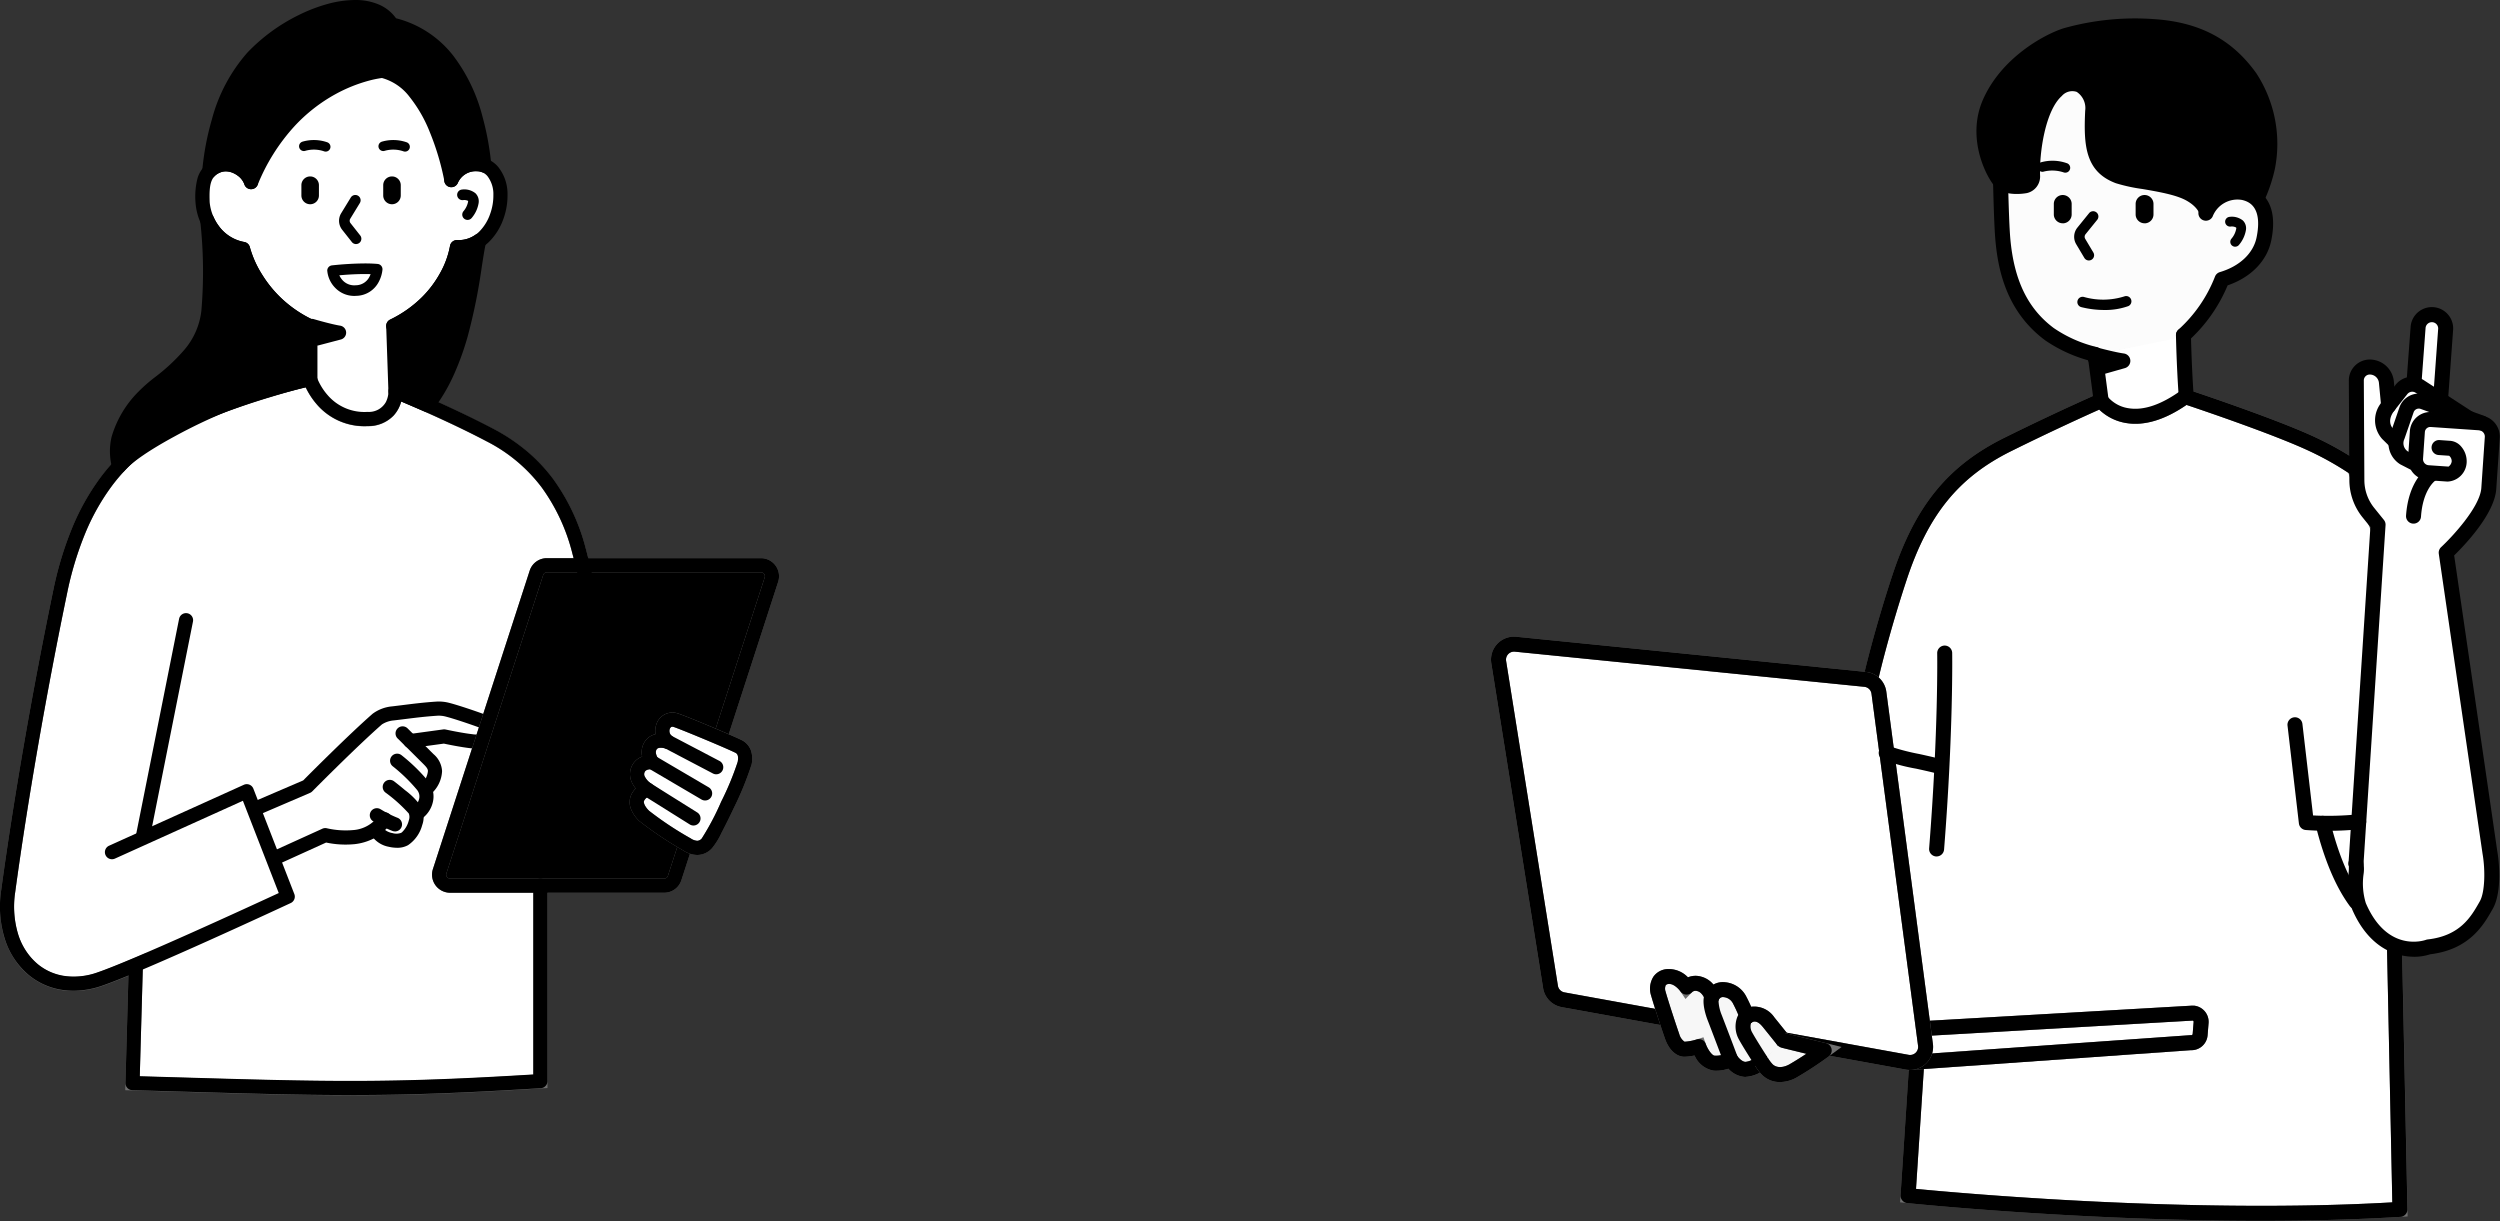 <svg xmlns="http://www.w3.org/2000/svg" viewBox="0 0 365 178.27"><rect x="0" y="0" width="365" height="178.27" fill="#333333" stroke="none"/><defs><clipPath id="a"><path fill="none" d="M0 0h147.337v175.586H0z"/></clipPath></defs><path fill="#fff" d="m19.82 141.199-.475 16.967c27.874.808 35.74 1.192 59.551-.287v-28.537l9.407-32.323s-2.658-12.476-3.75-16.5c-2.086-7.692-6.01-13.273-12.977-16.949-6.472-3.414-13.833-6.4-13.833-6.4a3.9 3.9 0 0 1-4.049 4.033c-6.541.233-8.462-5.879-8.462-5.879a120.935 120.935 0 0 0-18.913 6.417c-8.5 3.843-14.729 11.2-17.54 24.728-3.4 16.352-6.027 32.245-7.58 43.654-1.3 9.541 5.308 15.613 13.356 12.858 1.246-.425 3.133-1.182 5.346-2.115Z"/><path fill="#707070" d="M51.177 159.914c-7.5 0-15.522-.236-26.629-.562l-5.231-.153-1.032-.03.467-16.7c-1.671.688-2.944 1.18-3.863 1.494a12.834 12.834 0 0 1-4.154.722 10.133 10.133 0 0 1-7.753-3.476 11.825 11.825 0 0 1-2.511-4.886 16.43 16.43 0 0 1-.3-6.335c1.8-13.237 4.569-29.174 7.592-43.725a50.536 50.536 0 0 1 2.79-9.221 34.407 34.407 0 0 1 4.028-7.181 28.212 28.212 0 0 1 5.162-5.345 29.5 29.5 0 0 1 6.147-3.713 108.275 108.275 0 0 1 12.933-4.77c3.6-1.1 6.063-1.686 6.166-1.71l.943-.225.282.918a8.632 8.632 0 0 0 1.557 2.642 7.03 7.03 0 0 0 5.558 2.521c.107 0 .217 0 .326-.006a2.842 2.842 0 0 0 2.682-1.439 3.532 3.532 0 0 0 .372-1.524l-.087-1.619 1.507.625c.074.03 7.484 3.041 13.928 6.44a27.466 27.466 0 0 1 4.856 3.24 24.364 24.364 0 0 1 3.807 4.022 29.921 29.921 0 0 1 4.829 10.33c1.087 4.009 3.655 16.049 3.763 16.559l.054.254-9.438 32.431v29.36l-.969.06c-11.625.719-19.415 1.002-27.782 1.002Zm-30.77-2.75 4.2.123c11.5.338 19.1.561 26.568.561 8.087 0 15.638-.265 26.687-.94v-27.714l.041-.141 9.334-32.073c-.384-1.794-2.7-12.556-3.682-16.195a27.9 27.9 0 0 0-4.487-9.631 23.272 23.272 0 0 0-7.974-6.675c-4.806-2.535-10.161-4.853-12.516-5.844a4.921 4.921 0 0 1-1.117 2.062 5.123 5.123 0 0 1-3.731 1.538c-.133 0-.267.007-.4.007a9.132 9.132 0 0 1-7.183-3.309 11.033 11.033 0 0 1-1.532-2.39c-1.022.263-2.889.762-5.205 1.468a109.243 109.243 0 0 0-12.667 4.671 27.43 27.43 0 0 0-5.717 3.451 26.145 26.145 0 0 0-4.783 4.954 32.343 32.343 0 0 0-3.783 6.75 48.475 48.475 0 0 0-2.672 8.842c-3.014 14.506-5.772 30.392-7.568 43.584a14.381 14.381 0 0 0 .249 5.54 9.78 9.78 0 0 0 2.067 4.043 7.983 7.983 0 0 0 2.735 2.044 8.336 8.336 0 0 0 3.461.725 10.778 10.778 0 0 0 3.485-.611c1.125-.384 2.9-1.087 5.279-2.09l1.882-.794-.531 2.215Z"/><path fill="#fff" d="M45.784 55.912v-7.715a18.074 18.074 0 0 1-9.805-11.287c-3.852-.578-5.821-4.5-5.9-6.793s-.047-4.567 2.418-5.416a3.981 3.981 0 0 1 4.664 2.449C43.418 11.982 56.31 10.9 56.31 10.9c7.59 1.548 10.086 15.946 10.086 15.95a3.884 3.884 0 0 1 3.793-2.319c1.595.009 3.295 1.353 3.377 4.466s-1.925 7.812-6.348 7.649c0 0-.968 7.429-9.3 11.5l.327 9.547a3.9 3.9 0 0 1-4.049 4.033c-6.541.233-8.462-5.879-8.462-5.879"/><path d="M37.639 118.945a1.033 1.033 0 0 1-.408-1.983l7.034-3.02c.971-.978 6.659-6.689 10.133-9.73a5.617 5.617 0 0 1 2.837-1.08c.6-.07 1.169-.141 1.718-.21 1.514-.189 2.944-.368 4.719-.486a6.022 6.022 0 0 1 1.979.2c1.2.306 3.7 1.15 5.037 1.642a2.976 2.976 0 0 1 1.668 1.342 2.3 2.3 0 0 1 .186 1.781 2.507 2.507 0 0 1-1.642 1.729 4.906 4.906 0 0 1-2.132.121c-1.5-.168-3.375-.557-3.965-.683l-4.755.65a1.033 1.033 0 0 1-.28-2.047l4.936-.675a1.032 1.032 0 0 1 .363.015c.023 0 2.283.5 3.931.687a3.554 3.554 0 0 0 1.247-.027c.131-.044.238-.1.321-.37.061-.2-.171-.429-.59-.583-1.464-.538-3.809-1.319-4.833-1.579a3.969 3.969 0 0 0-1.334-.141c-1.715.114-3.116.289-4.6.474-.553.069-1.125.141-1.735.212a3.759 3.759 0 0 0-1.715.582c-3.734 3.269-10.1 9.708-10.168 9.773a1.033 1.033 0 0 1-.327.223l-7.219 3.1a1.03 1.03 0 0 1-.406.083Z"/><path d="M62.376 116.06a1.033 1.033 0 0 1-.6-1.873 1.853 1.853 0 0 0 .471-.735 2.8 2.8 0 0 0 .229-.878c0-.312-.212-.578-.657-1.023a1324.103 1324.103 0 0 0-3.74-3.715 1.033 1.033 0 1 1 1.454-1.466c.023.023 2.356 2.332 3.747 3.722a3.5 3.5 0 0 1 1.262 2.483 4.682 4.682 0 0 1-1.563 3.294 1.028 1.028 0 0 1-.603.191Z"/><path d="m61.709 119.435-1.252-1.643h-.005a2.086 2.086 0 0 0 .7-1.008 1.516 1.516 0 0 0-.264-1.46 24.24 24.24 0 0 0-3.547-3.447 1.033 1.033 0 0 1 1.26-1.637 25.951 25.951 0 0 1 3.9 3.792 3.57 3.57 0 0 1 .684 3.123 4.112 4.112 0 0 1-1.476 2.28Z"/><path d="M57.978 123.776a5.481 5.481 0 0 1-1.227-.147 3.884 3.884 0 0 1-2.331-1.4 1.033 1.033 0 0 1 1.756-1.089 2.464 2.464 0 0 0 1.124.49 2 2 0 0 0 1.242-.026 1.034 1.034 0 0 1 .112-.06 3.578 3.578 0 0 0 1.042-1.8 1.39 1.39 0 0 0-.015-.978 21.929 21.929 0 0 0-3.4-3.052 1.033 1.033 0 0 1 1.253-1.643c.031.024.773.59 1.609 1.3a10.783 10.783 0 0 1 2.279 2.285 3.348 3.348 0 0 1 .222 2.8 5.125 5.125 0 0 1-2.063 2.934 3.176 3.176 0 0 1-1.603.386Z"/><path d="M57.662 121.387a1.031 1.031 0 0 1-.335-.056 16.861 16.861 0 0 1-2.684-1.332l-.073-.041a1.033 1.033 0 1 1 1.007-1.8l.073.041a15.592 15.592 0 0 0 2.347 1.182 1.033 1.033 0 0 1-.335 2.011Z"/><path d="M40.477 126.153a1.033 1.033 0 0 1-.428-1.974l7.014-3.186a1.033 1.033 0 0 1 .634-.072 12.238 12.238 0 0 0 3.842.272 4.994 4.994 0 0 0 3.766-2.127 1.033 1.033 0 1 1 1.7 1.172 6.75 6.75 0 0 1-2.448 2.181 7.982 7.982 0 0 1-2.778.826 13.652 13.652 0 0 1-4.165-.234l-6.712 3.049a1.03 1.03 0 0 1-.425.093ZM111.099 82.526H79.851a1.607 1.607 0 0 0-1.529 1.111L64.19 127.203a1.608 1.608 0 0 0 1.529 2.1h31.248a1.607 1.607 0 0 0 1.528-1.111l14.132-43.566a1.608 1.608 0 0 0-1.529-2.1"/><path fill="#707070" d="M96.967 130.339H65.719a2.641 2.641 0 0 1-2.512-3.455l14.128-43.566a2.633 2.633 0 0 1 2.512-1.825h31.248a2.641 2.641 0 0 1 2.512 3.455l-14.132 43.566a2.633 2.633 0 0 1-2.508 1.825ZM79.85 83.559a.573.573 0 0 0-.546.4l-14.132 43.565a.575.575 0 0 0 .546.751h31.249a.572.572 0 0 0 .546-.4l14.132-43.565a.575.575 0 0 0-.546-.751Z"/><path d="M79.851 81.493h31.248a2.641 2.641 0 0 1 2.512 3.455l-14.132 43.566a2.633 2.633 0 0 1-2.511 1.825H65.719a2.641 2.641 0 0 1-2.512-3.455l14.128-43.566a2.633 2.633 0 0 1 2.516-1.825Zm17.117 46.78a.572.572 0 0 0 .546-.4l14.131-43.563a.575.575 0 0 0-.546-.751H79.851a.573.573 0 0 0-.546.4l-14.132 43.565a.575.575 0 0 0 .546.751Z"/><path d="M10.744 144.648a10.975 10.975 0 0 1-1.683-.129 9.944 9.944 0 0 1-4.86-2.165 11.258 11.258 0 0 1-3.463-5.168 15.918 15.918 0 0 1-.562-7.237c1.8-13.238 4.569-29.176 7.592-43.726a50.535 50.535 0 0 1 2.79-9.22 34.406 34.406 0 0 1 4.028-7.181 28.209 28.209 0 0 1 5.162-5.345 29.493 29.493 0 0 1 6.147-3.713 108.278 108.278 0 0 1 12.933-4.77c3.6-1.1 6.063-1.686 6.166-1.71a1.027 1.027 0 0 1 1.225.694 8.649 8.649 0 0 0 1.622 2.717 7.072 7.072 0 0 0 5.818 2.441 2.843 2.843 0 0 0 2.682-1.44 3.532 3.532 0 0 0 .372-1.524 1.021 1.021 0 0 1 .432-.885 1.032 1.032 0 0 1 .988-.109c.074.03 7.484 3.042 13.927 6.442a27.465 27.465 0 0 1 4.856 3.24 24.361 24.361 0 0 1 3.807 4.021 29.916 29.916 0 0 1 4.829 10.329c1.087 4.01 3.655 16.05 3.763 16.561a1.033 1.033 0 1 1-2.021.43c-.027-.124-2.664-12.5-3.737-16.45a27.9 27.9 0 0 0-4.487-9.63 23.269 23.269 0 0 0-7.974-6.674c-4.8-2.534-10.161-4.854-12.516-5.846a4.92 4.92 0 0 1-1.117 2.062 5.124 5.124 0 0 1-3.731 1.538 9.159 9.159 0 0 1-7.5-3.208 11.015 11.015 0 0 1-1.612-2.484c-1.022.263-2.889.762-5.206 1.468a109.247 109.247 0 0 0-12.67 4.671 27.427 27.427 0 0 0-5.717 3.451 26.144 26.144 0 0 0-4.783 4.954 32.343 32.343 0 0 0-3.783 6.75 48.474 48.474 0 0 0-2.672 8.842c-3.014 14.506-5.772 30.391-7.568 43.584a13.878 13.878 0 0 0 .474 6.3 9.2 9.2 0 0 0 2.816 4.227 7.9 7.9 0 0 0 3.866 1.722 10.105 10.105 0 0 0 4.843-.508c5.266-1.8 22.395-9.7 26.478-11.586l-5.235-13.47-18.688 8.444a1.033 1.033 0 1 1-.851-1.883l19.68-8.897a1.033 1.033 0 0 1 1.388.567l5.981 15.389a1.033 1.033 0 0 1-.527 1.311c-.875.407-21.492 10-27.559 12.075a12.786 12.786 0 0 1-4.143.728Z"/><path d="M20.874 123.099a1.038 1.038 0 0 1-.2-.02 1.033 1.033 0 0 1-.811-1.215l6.285-31.516a1.033 1.033 0 0 1 1.215-.811 1.033 1.033 0 0 1 .811 1.215l-6.288 31.515a1.033 1.033 0 0 1-1.012.832Z"/><path fill="#fff" d="M98.56 105.12c-1.7-.441-2.634 1.982-1.03 3.2 0 0-1.819-.659-2.56.581a2.379 2.379 0 0 0 .2 2.37 2.206 2.206 0 0 0-1.864.8 1.739 1.739 0 0 0-.074 1.8 3.639 3.639 0 0 0 1.259 1.389 2.437 2.437 0 0 0-1.377 1.187c-.429.862.144 1.913.936 2.678a67.628 67.628 0 0 0 6.253 4.167 2.112 2.112 0 0 0 2.9-.16c.952-.982 5.219-10.041 5.517-11.715a2.024 2.024 0 0 0-.958-2.469c-1.6-.774-8.407-3.619-9.2-3.826"/><path fill="#707070" d="M101.786 124.823a3.865 3.865 0 0 1-2.025-.653l-.014-.008a53.582 53.582 0 0 1-6.418-4.3 5.02 5.02 0 0 1-1.166-1.658 2.647 2.647 0 0 1 .022-2.223 3.3 3.3 0 0 1 .624-.866 4.106 4.106 0 0 1-.51-.8 2.77 2.77 0 0 1 .137-2.815 2.689 2.689 0 0 1 1.318-1.038 2.843 2.843 0 0 1 .328-2.1 2.519 2.519 0 0 1 1.625-1.173 2.956 2.956 0 0 1 .112-1.409 2.474 2.474 0 0 1 2.339-1.755 2.626 2.626 0 0 1 .66.086c.959.25 7.91 3.177 9.393 3.9a2.733 2.733 0 0 1 1.444 1.6 3.95 3.95 0 0 1 .08 1.98 46.107 46.107 0 0 1-2.6 6.376 95.278 95.278 0 0 1-1.8 3.633 10.443 10.443 0 0 1-1.392 2.244 2.942 2.942 0 0 1-2.157.979Zm-7-8.575a1.4 1.4 0 0 0-.745.656c-.15.3.157.922.729 1.475a48.647 48.647 0 0 0 6.062 4.021l.013.008a1.949 1.949 0 0 0 .945.348.908.908 0 0 0 .675-.347 37.853 37.853 0 0 0 2.829-5.357 41.739 41.739 0 0 0 2.413-5.82c.191-1.076-.16-1.245-.391-1.358-1.738-.843-8.39-3.592-9.012-3.756a.561.561 0 0 0-.14-.02c-.238 0-.345.243-.381.348a.93.93 0 0 0 .375 1.049l-.977 1.794h.006a2.447 2.447 0 0 0-.707-.116c-.469 0-.575.177-.62.253-.217.363-.077.785.2 1.308l.028.054.878 1.683-1.864-.174h-.035c-.069 0-.684.009-.893.332a.712.712 0 0 0-.012.784 2.662 2.662 0 0 0 .92.993l1.867 1.3Z"/><path d="M98.159 104.034a2.626 2.626 0 0 1 .66.086c.959.25 7.91 3.177 9.393 3.9a2.733 2.733 0 0 1 1.444 1.6 3.95 3.95 0 0 1 .08 1.98 46.107 46.107 0 0 1-2.6 6.376 95.278 95.278 0 0 1-1.8 3.633 10.443 10.443 0 0 1-1.392 2.244 2.942 2.942 0 0 1-2.158.975 3.865 3.865 0 0 1-2.025-.653l-.014-.008a53.582 53.582 0 0 1-6.418-4.3 5.02 5.02 0 0 1-1.166-1.658 2.647 2.647 0 0 1 .023-2.223 3.3 3.3 0 0 1 .624-.866 4.106 4.106 0 0 1-.51-.8 2.77 2.77 0 0 1 .137-2.815 2.689 2.689 0 0 1 1.318-1.038 2.843 2.843 0 0 1 .328-2.1 2.519 2.519 0 0 1 1.625-1.173 2.956 2.956 0 0 1 .112-1.409 2.474 2.474 0 0 1 2.339-1.751Zm3.627 18.723a.908.908 0 0 0 .675-.347 37.853 37.853 0 0 0 2.829-5.357 41.743 41.743 0 0 0 2.413-5.82c.191-1.076-.16-1.245-.391-1.358-1.738-.843-8.39-3.592-9.012-3.756a.561.561 0 0 0-.14-.02c-.238 0-.345.243-.381.348a.93.93 0 0 0 .375 1.049 1.038 1.038 0 0 1 .286 1.325 1.026 1.026 0 0 1-1.259.47 2.45 2.45 0 0 0-.7-.115c-.469 0-.575.177-.62.253-.217.363-.077.785.2 1.308l.028.054a1.034 1.034 0 0 1-.048 1.055 1.017 1.017 0 0 1-.938.454h-.035c-.069 0-.684.009-.893.332a.712.712 0 0 0-.012.784 2.662 2.662 0 0 0 .92.993 1.037 1.037 0 0 1 .444 1.029 1.008 1.008 0 0 1-.74.81 1.4 1.4 0 0 0-.746.656c-.15.3.157.922.729 1.475a48.647 48.647 0 0 0 6.062 4.021l.013.008a1.949 1.949 0 0 0 .94.349Z"/><path d="M104.566 113.047a1.028 1.028 0 0 1-.479-.119l-7.038-3.693a1.033 1.033 0 0 1-.435-1.395 1.033 1.033 0 0 1 1.395-.435l7.037 3.694a1.033 1.033 0 0 1-.48 1.948ZM102.944 116.871a1.028 1.028 0 0 1-.522-.142l-7.778-4.568a1.033 1.033 0 0 1-.368-1.414 1.033 1.033 0 0 1 1.414-.368l7.778 4.568a1.033 1.033 0 0 1-.524 1.924ZM101.248 120.525a1.028 1.028 0 0 1-.548-.158l-6.761-4.234a1.033 1.033 0 0 1-.327-1.424 1.033 1.033 0 0 1 1.424-.326l6.762 4.236a1.033 1.033 0 0 1-.55 1.906ZM51.166 159.878c-7.482 0-15.2-.227-26.6-.562l-5.249-.154a1.033 1.033 0 0 1-1-1.061l.475-16.967a1.033 1.033 0 0 1 2.065.058l-.45 15.934 4.218.124c11.96.351 19.861.584 27.673.559 7.6-.024 15.065-.3 25.565-.939v-27.564a1.033 1.033 0 1 1 2.066 0v28.537a1.033 1.033 0 0 1-.969 1.031c-11.057.687-18.78.978-26.656 1ZM53.27 38.461c.7 0 1.332.026 1.871.076a.775.775 0 0 1 .7.825 4.8 4.8 0 0 1-.554 1.809 3.768 3.768 0 0 1-3.257 2.021 3.859 3.859 0 0 1-3.092-1.169 4.068 4.068 0 0 1-1.16-2.54.775.775 0 0 1 .686-.739 48.02 48.02 0 0 1 4.806-.283Zm.839 1.564a24.647 24.647 0 0 0-.839-.014c-1.386 0-2.831.1-3.731.185a2.978 2.978 0 0 0 .337.552 2.307 2.307 0 0 0 2.064.9 2.235 2.235 0 0 0 1.985-1.214 3.1 3.1 0 0 0 .184-.409ZM51.982 35.635a.773.773 0 0 1-.608-.294l-1.42-1.8a2.114 2.114 0 0 1-.14-2.414l1.4-2.289a.775.775 0 1 1 1.323.808l-1.4 2.291a.56.56 0 0 0 .037.64l1.419 1.8a.775.775 0 0 1-.607 1.255ZM68.264 32.108a.775.775 0 0 1-.588-1.279 3.041 3.041 0 0 0 .669-1.4.238.238 0 0 0-.008-.1 1.239 1.239 0 0 0-.726-.113.775.775 0 1 1-.185-1.539 2.606 2.606 0 0 1 1.985.535 1.624 1.624 0 0 1 .477 1.359v.024a4.473 4.473 0 0 1-1.033 2.242.773.773 0 0 1-.591.271ZM45.284 56.386a1.033 1.033 0 0 1-1.033-1.033v-7.072a19.689 19.689 0 0 1-4.631-3.27 19.427 19.427 0 0 1-3.159-3.908 18.078 18.078 0 0 1-1.8-3.861 7.246 7.246 0 0 1-2.29-1.013 8.338 8.338 0 0 1-2.087-2.019 8.745 8.745 0 0 1-1.737-4.615 10.782 10.782 0 0 1 .3-3.6 4.244 4.244 0 0 1 2.812-2.829 4.454 4.454 0 0 1 3.54.363 4.871 4.871 0 0 1 2.454 2.781 1.033 1.033 0 1 1-1.991.553 2.869 2.869 0 0 0-1.427-1.51 2.477 2.477 0 0 0-1.9-.238c-1.589.548-1.816 1.8-1.723 4.4a6.755 6.755 0 0 0 1.338 3.465 5.637 5.637 0 0 0 3.686 2.344 1.033 1.033 0 0 1 .854.792 14.892 14.892 0 0 0 1.78 3.97 17.358 17.358 0 0 0 2.814 3.465 17.723 17.723 0 0 0 4.641 3.152 1.033 1.033 0 0 1 .593.934v7.716a1.033 1.033 0 0 1-1.034 1.033Z"/><path d="M57.417 48.618a1.033 1.033 0 0 1-.454-1.961 17.3 17.3 0 0 0 4.647-3.272 15.453 15.453 0 0 0 2.63-3.489 12.8 12.8 0 0 0 1.454-3.947 1.027 1.027 0 0 1 1.062-.9 4.241 4.241 0 0 0 3.253-1.272 6.771 6.771 0 0 0 1.549-2.534 7.884 7.884 0 0 0 .475-2.782 4.309 4.309 0 0 0-.866-2.744 1.981 1.981 0 0 0-1.483-.715 2.845 2.845 0 0 0-2.828 1.668 1.033 1.033 0 1 1-1.918-.767 4.653 4.653 0 0 1 1.508-1.947 5.27 5.27 0 0 1 3.249-1.02 4.019 4.019 0 0 1 3.028 1.422 6.309 6.309 0 0 1 1.376 4.049 10 10 0 0 1-.595 3.532 8.841 8.841 0 0 1-2.042 3.307 6.3 6.3 0 0 1-3.9 1.844 15.986 15.986 0 0 1-1.464 3.708 17.5 17.5 0 0 1-2.982 4 19.337 19.337 0 0 1-5.248 3.714 1.029 1.029 0 0 1-.451.106ZM45.532 46.555a1.032 1.032 0 0 1 .291.042c.026.008 2.569.753 3.842.95a1.033 1.033 0 0 1 .1 2.02l-3.248.854a1.033 1.033 0 0 1-1.223-.618l-.727-1.833a1.033 1.033 0 0 1 .96-1.414ZM45.284 29.82a1.28 1.28 0 0 0 1.28-1.28v-1.5a1.28 1.28 0 1 0-2.561 0v1.5a1.28 1.28 0 0 0 1.28 1.28M57.231 29.82a1.28 1.28 0 0 0 1.28-1.28v-1.5a1.28 1.28 0 1 0-2.561 0v1.5a1.28 1.28 0 0 0 1.28 1.28"/><path d="M69.689 23.974a3.885 3.885 0 0 0-3.793 2.317s-2.5-14.4-10.086-15.949c0 0-12.889 1.087-19.151 16.249a3.981 3.981 0 0 0-4.664-2.449 3.468 3.468 0 0 0-1.44.9c.217-2.551 1.31-11.288 6.33-16.66 5.9-6.316 17.051-10.178 20.306-4.781a14.008 14.008 0 0 1 8.186 5.2c4.027 5.053 5.068 12.592 5.323 15.373a2.882 2.882 0 0 0-1.01-.193"/><path d="M36.659 27.624h-.063a1.033 1.033 0 0 1-.933-.755 2.589 2.589 0 0 0-.961-1.216 3.027 3.027 0 0 0-1.74-.636 1.936 1.936 0 0 0-.632.1 2.45 2.45 0 0 0-1.022.624 1.033 1.033 0 0 1-1.784-.794 39.407 39.407 0 0 1 1.4-7.474 24.056 24.056 0 0 1 5.2-9.8 26.483 26.483 0 0 1 7.483-5.472 23.491 23.491 0 0 1 4.175-1.61 15.436 15.436 0 0 1 4.036-.59 8.614 8.614 0 0 1 3.586.7 5.931 5.931 0 0 1 2.414 1.965 15.365 15.365 0 0 1 8.37 5.484 24.891 24.891 0 0 1 4.264 8.906 41.111 41.111 0 0 1 1.28 7.017 1.033 1.033 0 0 1-1.4 1.06 1.843 1.843 0 0 0-.648-.126h-.026a2.842 2.842 0 0 0-2.8 1.669 1.033 1.033 0 0 1-1.972-.182v-.025a37.9 37.9 0 0 0-2.147-7.21 20.089 20.089 0 0 0-2.949-5.125 7.611 7.611 0 0 0-4.026-2.746 15.006 15.006 0 0 0-1.884.384 22.1 22.1 0 0 0-4.885 1.966 23.691 23.691 0 0 0-5.985 4.673 28.447 28.447 0 0 0-5.392 8.574 1.033 1.033 0 0 1-.959.639Zm-3.7-4.674a5.056 5.056 0 0 1 2.973 1.044 5.541 5.541 0 0 1 .543.461 29.716 29.716 0 0 1 5.059-7.5 25.733 25.733 0 0 1 6.553-5.078 21.347 21.347 0 0 1 7.631-2.565 1.033 1.033 0 0 1 .293.017 9.5 9.5 0 0 1 5.354 3.482 22.121 22.121 0 0 1 3.268 5.654 39.936 39.936 0 0 1 1.8 5.5 5.224 5.224 0 0 1 3.084-1.023 38.739 38.739 0 0 0-1.067-5.333 22.864 22.864 0 0 0-3.882-8.171 13 13 0 0 0-7.522-4.818 1.033 1.033 0 0 1-.741-.49 3.887 3.887 0 0 0-1.757-1.547 6.58 6.58 0 0 0-2.73-.517 17.3 17.3 0 0 0-7.3 1.983 24.368 24.368 0 0 0-6.883 5.033c-1.124 1.2-4.667 5.59-5.832 14.035a4.013 4.013 0 0 1 1.159-.168ZM69.955 35.153c-.995 4.263-1.627 16.365-7.5 24l-4.708-2.015-.326-9.546c8.333-4.072 9.3-11.5 9.3-11.5a5.216 5.216 0 0 0 3.237-.934"/><path d="M69.955 34.12a1.033 1.033 0 0 1 1.006 1.268c-.2.858-.393 2.1-.617 3.537a83.916 83.916 0 0 1-2.045 10.131 40.094 40.094 0 0 1-2 5.57 25.932 25.932 0 0 1-3.034 5.154 1.033 1.033 0 0 1-1.225.319l-4.704-2.015a1.033 1.033 0 0 1-.626-.914l-.326-9.546a1.033 1.033 0 0 1 .579-.963 17.3 17.3 0 0 0 4.646-3.272 15.454 15.454 0 0 0 2.63-3.489 12.8 12.8 0 0 0 1.453-3.947 1.027 1.027 0 0 1 1.062-.9 4.21 4.21 0 0 0 2.611-.75 1.032 1.032 0 0 1 .59-.183Zm-7.849 23.757a24.73 24.73 0 0 0 2.314-4.1 38.029 38.029 0 0 0 1.89-5.281 82.213 82.213 0 0 0 1.992-9.887c.093-.6.181-1.166.268-1.69a6.268 6.268 0 0 1-1.006.178 15.986 15.986 0 0 1-1.464 3.708 17.505 17.505 0 0 1-2.982 4 19.149 19.149 0 0 1-4.646 3.409l.281 8.232ZM30.256 32.136a7.053 7.053 0 0 0 5.223 4.215 18.074 18.074 0 0 0 9.806 11.287v7.716a91.333 91.333 0 0 0-12.556 3.758c-2.971 1.145-12.646 5.783-15.35 8.954-.524-2.132-.9-5.306 3.634-10.225 2.26-2.454 8.691-5.637 9.4-12.328a73.168 73.168 0 0 0-.166-13.377"/><path d="M30.256 31.103a1.033 1.033 0 0 1 .938.6 6.11 6.11 0 0 0 4.439 3.627 1.033 1.033 0 0 1 .854.792 14.894 14.894 0 0 0 1.78 3.97 17.358 17.358 0 0 0 2.818 3.46 17.723 17.723 0 0 0 4.641 3.152 1.033 1.033 0 0 1 .593.934v7.715a1.033 1.033 0 0 1-.822 1.011 91.108 91.108 0 0 0-12.391 3.711 77.263 77.263 0 0 0-7.654 3.661c-3.626 1.969-6.212 3.745-7.282 5a1.033 1.033 0 0 1-1.789-.424 9.117 9.117 0 0 1-.08-4.558 15.425 15.425 0 0 1 3.955-6.611 22.35 22.35 0 0 1 2.372-2.075 27.681 27.681 0 0 0 4.269-3.977 10.606 10.606 0 0 0 2.5-5.688 67.261 67.261 0 0 0-.167-13.169 1.034 1.034 0 0 1 1.029-1.131Zm4.4 6.138a7.33 7.33 0 0 1-3.1-1.639 64.1 64.1 0 0 1-.108 10.019 12.608 12.608 0 0 1-2.951 6.776 29.757 29.757 0 0 1-4.575 4.279 21.192 21.192 0 0 0-2.146 1.867 13.669 13.669 0 0 0-3.469 5.7 6.637 6.637 0 0 0-.194 1.716 43.118 43.118 0 0 1 6.351-4.037 79.545 79.545 0 0 1 7.9-3.773 92.691 92.691 0 0 1 11.89-3.623v-6.245a19.687 19.687 0 0 1-4.631-3.271 19.427 19.427 0 0 1-3.159-3.909 18.08 18.08 0 0 1-1.804-3.858Z"/><path fill="none" stroke="#000" stroke-linecap="round" stroke-linejoin="round" stroke-width="1.4" d="M59.138 21.434a5.257 5.257 0 0 0-3.184-.081M47.548 21.434a5.257 5.257 0 0 0-3.184-.081"/><g clip-path="url(#a)" transform="translate(217.663 2.684)"><path fill="#fff" d="M55.535 96.105s1.415-6.226 4.1-14.387c3.531-10.723 8.585-15.923 15.878-19.535 7.544-3.736 13.591-6.387 13.591-6.387s3.823 5.524 12.287-.578c0 0 12.715 4.206 18.583 6.96a45.263 45.263 0 0 1 6.087 3.427l5.55 14.172.329 56 .794 38.111c-33.237 2.046-71.819-2.012-71.819-2.012l1.234-18.865Z"/><path fill="#707070" d="M112.506 175.553c-26.709 0-51.4-2.556-51.706-2.588l-1.046-.11 1.3-19.816-6.624-56.993.042-.183c.014-.063 1.457-6.371 4.13-14.486 3.364-10.215 8.124-16.059 16.431-20.174 7.48-3.7 13.577-6.382 13.637-6.408l.826-.362.514.742a4.943 4.943 0 0 0 3.115 1.745c2.186.356 4.756-.514 7.632-2.588l.453-.327.531.176c.522.172 12.844 4.258 18.7 7.009a46.543 46.543 0 0 1 6.231 3.509l.285.191 5.749 14.681v.2l.329 56 .816 39.146-1.049.065c-6.651.409-13.54.573-20.294.573m-50.43-4.661c6.323.613 40.05 3.66 69.541 1.966l-.773-37.059-.327-55.813-5.35-13.661a44.18 44.18 0 0 0-5.655-3.155c-5.075-2.383-15.5-5.92-17.943-6.74-3.215 2.209-6.2 3.1-8.87 2.636a7.362 7.362 0 0 1-3.876-1.948c-1.822.813-6.882 3.1-12.823 6.045-7.724 3.825-12.164 9.3-15.325 18.9-2.388 7.251-3.779 13.03-4.032 14.107l6.6 56.816Z"/><path fill="#fff" d="M126.785 128.457a5.4 5.4 0 0 0 .319 1.036c3.587 8.347 10.163 5.959 10.163 5.959 5.444-.609 7.254-4.04 8.437-6.106 1.043-1.82.895-5.615.532-7.684l-6.387-43.775s5.957-5.524 6.22-9.373l.509-7.435a2.016 2.016 0 0 0-1.872-2.148l-1.415-.557-3.887-2.515-.389-.182.757-10.415a2.017 2.017 0 1 0-4.024-.283v.009l-.6 8.1-.026.235a2.009 2.009 0 0 0-1.807.751l-1.773 2.251-.093.117-.329-3.453a2.436 2.436 0 0 0-2.493-2.2 1.952 1.952 0 0 0-1.9 1.962l.08 14.589a7.547 7.547 0 0 0 1.674 4.7l1.424 1.762-2.792 42.94-.03.451a39.025 39.025 0 0 1-5.233.2c1.333 5.375 3.016 9.015 4.825 11.469ZM101.126 46.248s0 4.231.336 9.023h-.14c-8.463 6.1-12.287.578-12.287.578l-.368-6.864"/><path d="M126.3 130.065a1.091 1.091 0 0 1-.882-.446c-2.066-2.8-3.75-6.793-5.006-11.855a1.095 1.095 0 0 1 2.125-.527c1.186 4.781 2.748 8.51 4.643 11.084a1.094 1.094 0 0 1-.88 1.743"/><path d="M134.777 137c-2.869 0-6.687-1.474-9.047-6.965a11.623 11.623 0 0 1-.5-5.21 9.752 9.752 0 0 0 .04-1.088 1.094 1.094 0 0 1 2.076-.691 5.078 5.078 0 0 1 .068 1.924 9.8 9.8 0 0 0 .332 4.2c3.142 7.31 8.557 5.445 8.785 5.362a1.124 1.124 0 0 1 .252-.059c4.736-.529 6.337-3.335 7.506-5.384l.1-.178c.768-1.34.807-4.652.4-6.951l-6.389-43.8a1.1 1.1 0 0 1 .339-.96c1.569-1.457 5.681-5.85 5.872-8.646l.509-7.434a.923.923 0 0 0-.856-.981l-7.049-.483a.8.8 0 0 0-.848.74l-.267 3.9a.886.886 0 0 0 .822.943l2.9.2a1.087 1.087 0 0 0 .465-.762 1.039 1.039 0 0 0-.377-.821l-1.548-.106a1.094 1.094 0 0 1 .153-2.183l1.565.11a2.337 2.337 0 0 1 1.59.835 3.308 3.308 0 0 1 .8 2.315 2.934 2.934 0 0 1-2.8 2.8l-2.9-.2a3.077 3.077 0 0 1-2.857-3.277l.267-3.9a2.993 2.993 0 0 1 3.181-2.774l7.05.483a3.115 3.115 0 0 1 2.889 3.313l-.509 7.435c-.251 3.669-4.666 8.258-6.147 9.7l6.3 43.214c.332 1.892.628 6.126-.666 8.385l-.1.175c-1.233 2.162-3.291 5.77-9.04 6.461a7.566 7.566 0 0 1-2.369.365m-9.5-13.239.009.026-.009-.026"/><path d="M134.712 73.765h-.076a1.094 1.094 0 0 1-1.017-1.166c.347-5.077 2.929-6.847 3.039-6.92a1.094 1.094 0 0 1 1.223 1.814c-.1.073-1.813 1.37-2.078 5.254a1.094 1.094 0 0 1-1.091 1.02M134.602 65.913a1.091 1.091 0 0 1-.5-.121l-1.278-.657a1.296 1.296 0 0 1-.081-.046 3.629 3.629 0 0 1-1.4-4.491l1.31-3.8a2.99 2.99 0 0 1 3.75-1.87l.068.022 8.527 3.074a1.094 1.094 0 1 1-.742 2.059l-8.485-3.059-.031-.01a.8.8 0 0 0-1.017.5l-1.326 3.843a1.012 1.012 0 0 1-.036.091 1.43 1.43 0 0 0 .51 1.768l1.231.632a1.095 1.095 0 0 1-.5 2.068"/><path d="M131.922 62.721a1.091 1.091 0 0 1-.767-.314l-1.024-1.006a4.077 4.077 0 0 1 .09-5.53l1.866-2.367a3.1 3.1 0 0 1 4.061-.724l7.37 4.784a1.095 1.095 0 0 1-1.192 1.836l-7.346-4.769a.91.91 0 0 0-1.173.228l-1.865 2.367c-1.175 1.491-.416 2.458-.251 2.637l1 .982a1.094 1.094 0 0 1-.767 1.875"/><path d="M126.313 124.508h-.072a1.1 1.1 0 0 1-1.021-1.163l3.194-49.077-1.153-1.428a8.675 8.675 0 0 1-1.916-5.381l-.079-14.588a3.065 3.065 0 0 1 2.961-3.062 3.539 3.539 0 0 1 3.614 3.193l.328 3.454a1.094 1.094 0 1 1-2.179.207l-.329-3.453a1.345 1.345 0 0 0-1.335-1.213h-.038a.863.863 0 0 0-.833.862l.08 14.589a6.475 6.475 0 0 0 1.431 4.018l1.421 1.761a1.093 1.093 0 0 1 .241.758l-3.222 49.5a1.1 1.1 0 0 1-1.091 1.023M138.648 56.879h-.08a1.1 1.1 0 0 1-1.013-1.171l.757-10.415a.923.923 0 0 0-1.842-.1l-.6 8.092a1.095 1.095 0 0 1-2.183-.162l.6-8.1a3.111 3.111 0 0 1 6.208.411l-.757 10.428a1.1 1.1 0 0 1-1.091 1.015M89.105 56.891a1.1 1.1 0 0 1-1.084-.952l-.889-6.745a1.094 1.094 0 1 1 2.17-.286l.889 6.745a1.094 1.094 0 0 1-.942 1.228 1.164 1.164 0 0 1-.145.009M65.077 122.36h-.088a1.1 1.1 0 0 1-1-1.178c1.361-17.163 1.181-28.385 1.179-28.5a1.1 1.1 0 0 1 1.075-1.114h.02a1.1 1.1 0 0 1 1.094 1.075c0 .112.184 11.43-1.185 28.708a1.1 1.1 0 0 1-1.09 1.008M112.508 175.555c-26.708 0-51.4-2.556-51.711-2.589a1.1 1.1 0 0 1-.978-1.16l1.236-18.867a1.095 1.095 0 0 1 2.185.143l-1.167 17.811c6.323.614 40.053 3.66 69.54 1.966l-.773-37.059a1.095 1.095 0 0 1 2.189-.045l.794 38.111a1.1 1.1 0 0 1-1.027 1.115c-6.651.409-13.534.573-20.289.573"/><path d="M55.533 97.2a1.1 1.1 0 0 1-1.069-1.338c.014-.063 1.459-6.374 4.13-14.486 3.363-10.217 8.124-16.062 16.432-20.173a370.92 370.92 0 0 1 13.637-6.409 1.1 1.1 0 0 1 1.34.379 4.945 4.945 0 0 0 3.117 1.747c2.186.355 4.755-.514 7.63-2.586a1.093 1.093 0 0 1 .984-.151c.522.172 12.847 4.257 18.705 7.008a46.706 46.706 0 0 1 6.229 3.509 1.095 1.095 0 1 1-1.218 1.819 44.489 44.489 0 0 0-5.938-3.345c-5.073-2.382-15.5-5.919-17.943-6.739-3.216 2.208-6.2 3.094-8.869 2.634a7.359 7.359 0 0 1-3.878-1.95c-1.82.813-6.881 3.1-12.823 6.046-7.724 3.823-12.165 9.3-15.324 18.9-2.638 8.009-4.061 14.226-4.075 14.288a1.1 1.1 0 0 1-1.067.852M122.255 118.618q-1.639 0-3.272-.119a1.094 1.094 0 0 1-1.007-.965l-1.661-14.276a1.094 1.094 0 0 1 2.174-.253l1.556 13.365a43.065 43.065 0 0 0 6.553-.163 1.094 1.094 0 0 1 .221 2.177 45.138 45.138 0 0 1-4.563.231M30.355 151.224a1.1 1.1 0 0 1-1.051-.791c-.014-.05-1.456-5.04-1.775-6.024a4.832 4.832 0 0 1 .015-3.353 1.095 1.095 0 0 1 2.052.764 2.68 2.68 0 0 0 0 1.87c.345 1.062 1.751 5.93 1.812 6.136a1.1 1.1 0 0 1-1.052 1.4"/><path fill="#fff" d="m102.514 145.227-43.874 2.522 2.828 4.674 40.734-2.877a1.277 1.277 0 0 0 1.36-1.185l.144-1.772a1.277 1.277 0 0 0-1.185-1.36"/><path fill="#707070" d="m60.874 153.562-4.115-6.8 45.693-2.627.064 1.119.078-1.116a2.375 2.375 0 0 1 2.2 2.526l-.145 1.787a2.365 2.365 0 0 1-2.438 2.193Zm-.36-4.824 1.541 2.546 40.143-2.835h.076a.188.188 0 0 0 .194-.169l.145-1.785a.179.179 0 0 0-.14-.175Z"/><path d="M61.464 153.518a1.1 1.1 0 0 1-.936-.528l-2.828-4.673a1.095 1.095 0 0 1 .874-1.659l43.878-2.522h.138a2.371 2.371 0 0 1 2.2 2.53l-.145 1.784a2.365 2.365 0 0 1-2.438 2.193l-40.67 2.872h-.077m-.95-4.78 1.541 2.546 40.067-2.83a1.167 1.167 0 0 1 .151 0 .188.188 0 0 0 .194-.169l.145-1.785a.173.173 0 0 0-.045-.12.176.176 0 0 0-.087-.055Z"/><path fill="#fff" d="m3.609 91.37 51.024 5.132a2.268 2.268 0 0 1 2.026 1.959l6.8 51.411a2.268 2.268 0 0 1-2.642 2.531l-50.261-9.122a2.266 2.266 0 0 1-1.845-1.876l-7.563-47.42a2.267 2.267 0 0 1 2.461-2.614"/><path fill="#707070" d="M61.211 153.532a3.358 3.358 0 0 1-.582-.051l-50.268-9.123a3.36 3.36 0 0 1-2.729-2.782L.068 94.157a3.36 3.36 0 0 1 3.649-3.875l-.105 1.062.107-1.063 51.024 5.132a3.347 3.347 0 0 1 3 2.9l6.8 51.411a3.363 3.363 0 0 1-2.893 3.775 3.4 3.4 0 0 1-.441.029M3.387 92.454a1.172 1.172 0 0 0-1.158 1.357l7.564 47.421a1.172 1.172 0 0 0 .954.971l50.267 9.123a1.174 1.174 0 0 0 1.361-1.311l-6.8-51.411a1.167 1.167 0 0 0-1.048-1.013L3.502 92.459c-.038 0-.077-.005-.115-.005"/><path d="M61.211 153.532a3.358 3.358 0 0 1-.582-.051l-50.268-9.123a3.36 3.36 0 0 1-2.729-2.782L.068 94.157a3.36 3.36 0 0 1 3.649-3.875l51.023 5.132a3.346 3.346 0 0 1 3 2.9l6.8 51.411a3.362 3.362 0 0 1-2.893 3.775 3.4 3.4 0 0 1-.441.029M3.389 92.454a1.207 1.207 0 0 0-.188.015 1.172 1.172 0 0 0-.972 1.342l7.564 47.421a1.173 1.173 0 0 0 .954.971l50.267 9.123a1.173 1.173 0 0 0 1.361-1.311l-6.8-51.411a1.167 1.167 0 0 0-1.048-1.013L3.503 92.459a1.127 1.127 0 0 0-.113-.005"/><path fill="#f7f7f7" d="M42.824 149.39s-1.673-2.089-2.282-2.838-1.824-1.756-3.13-.8a22 22 0 0 0-1.123-2.487 2.786 2.786 0 0 0-2.19-1.443 1.731 1.731 0 0 0-1.818 1.026 3.053 3.053 0 0 0-1.876-1.882 1.833 1.833 0 0 0-1.834.481s-1.121-1.674-2.669-1.548-1.733 1.469-1.448 2.492c.413 1.478 1.688 5.342 2.019 6.262s.966 1.836 1.784 1.865a8.123 8.123 0 0 0 2.1-.383s.829 2.364 2.28 2.415a4.518 4.518 0 0 0 2.376-.526 3.068 3.068 0 0 0 2.12 1.435 3.856 3.856 0 0 0 2.409-1.067"/><path fill="#707070" d="M37.208 154.547h-.112a3.586 3.586 0 0 1-2.417-1.2 5.625 5.625 0 0 1-2.1.286 3.678 3.678 0 0 1-2.834-2.214 9.274 9.274 0 0 1-1.434.183h-.092c-1.169-.041-2.206-1.009-2.774-2.588-.333-.926-1.621-4.828-2.043-6.337a3.29 3.29 0 0 1 .34-2.771 2.668 2.668 0 0 1 2.073-1.107 3.892 3.892 0 0 1 2.963 1.206 2.917 2.917 0 0 1 1.909-.106 3.449 3.449 0 0 1 1.81 1.163 2.822 2.822 0 0 1 1.749-.334 3.851 3.851 0 0 1 3.005 2.005q.409.773.757 1.57a3.558 3.558 0 0 1 3.385 1.551c.61.75 2.287 2.844 2.287 2.844l-1.709 1.368s-1.669-2.085-2.277-2.831-1.161-.955-1.635-.609l-1.16.847-.509-1.343a21.019 21.019 0 0 0-1.068-2.364 1.683 1.683 0 0 0-1.323-.865.652.652 0 0 0-.712.372l-1.127 2.6-.913-2.679s-.377-1-1.093-1.171l-.057-.015a.734.734 0 0 0-.738.193l-.942.97-.752-1.123c-.2-.292-.95-1.121-1.671-1.066a.6.6 0 0 0-.455.177 1.265 1.265 0 0 0-.027.93c.4 1.438 1.678 5.305 1.993 6.186a1.979 1.979 0 0 0 .774 1.138 7.044 7.044 0 0 0 1.745-.328l1.016-.328.353 1.007c.273.765.9 1.669 1.285 1.683a3.439 3.439 0 0 0 1.822-.4l.91-.487.539.881c.143.227.683.894 1.225.913a2.758 2.758 0 0 0 1.611-.76l1.525 1.57a4.934 4.934 0 0 1-3.1 1.38"/><path d="M37.208 154.547h-.112a3.586 3.586 0 0 1-2.417-1.2 5.625 5.625 0 0 1-2.1.286 3.678 3.678 0 0 1-2.834-2.214 9.274 9.274 0 0 1-1.434.183h-.092c-1.169-.041-2.206-1.009-2.774-2.588-.333-.926-1.621-4.828-2.043-6.337a3.29 3.29 0 0 1 .34-2.771 2.668 2.668 0 0 1 2.073-1.107 3.892 3.892 0 0 1 2.963 1.206 2.917 2.917 0 0 1 1.909-.106 3.449 3.449 0 0 1 1.81 1.163 2.822 2.822 0 0 1 1.749-.334 3.851 3.851 0 0 1 3.005 2.005q.409.773.757 1.57a3.558 3.558 0 0 1 3.385 1.551c.61.75 2.287 2.844 2.287 2.844l-1.709 1.368s-1.669-2.085-2.277-2.831-1.161-.955-1.635-.609a1.094 1.094 0 0 1-1.669-.5 21.019 21.019 0 0 0-1.068-2.364 1.683 1.683 0 0 0-1.323-.865.652.652 0 0 0-.712.372 1.078 1.078 0 0 1-1.048.658 1.094 1.094 0 0 1-.992-.74s-.377-1-1.093-1.171l-.057-.015a.734.734 0 0 0-.738.193 1.095 1.095 0 0 1-1.695-.153c-.2-.292-.95-1.121-1.671-1.066a.6.6 0 0 0-.455.177 1.265 1.265 0 0 0-.027.93c.4 1.438 1.678 5.305 1.993 6.186a1.979 1.979 0 0 0 .774 1.138 7.044 7.044 0 0 0 1.745-.328 1.094 1.094 0 0 1 1.369.68c.273.765.9 1.669 1.285 1.683a3.439 3.439 0 0 0 1.822-.4 1.093 1.093 0 0 1 1.449.394c.143.227.683.894 1.225.913a2.758 2.758 0 0 0 1.611-.76 1.094 1.094 0 0 1 1.525 1.57 4.934 4.934 0 0 1-3.1 1.38"/><path d="M35.012 153.11a1.094 1.094 0 0 1-1.024-.708c-.02-.05-1.914-5.066-2.323-6.105-.192-.488-1.107-2.978-.262-4.113a1.095 1.095 0 0 1 1.837 1.18 6.06 6.06 0 0 0 .462 2.13 941.296 941.296 0 0 1 2.334 6.135 1.1 1.1 0 0 1-1.024 1.482M39.541 153.481a1.094 1.094 0 0 1-.921-.5c-.208-.322-2.044-3.174-2.517-4.127a3.883 3.883 0 0 1-.189-2.863 2.044 2.044 0 0 1 1.033-1.236 1.094 1.094 0 0 1 1.047 1.918 1.714 1.714 0 0 0 .071 1.208c.354.713 1.849 3.067 2.4 3.914a1.095 1.095 0 0 1-.919 1.688"/><path fill="#f7f7f7" d="M39.539 152.388a6.286 6.286 0 0 0 .739.992 3 3 0 0 0 3.794.318 51.681 51.681 0 0 0 4.6-3.018l-5.986-1.467"/><path fill="#707070" d="M42.218 155.299a3.669 3.669 0 0 1-2.759-1.193 7.363 7.363 0 0 1-.856-1.154l1.875-1.128a5.261 5.261 0 0 0 .611.82c.394.447 1.271.727 2.469.088a49.351 49.351 0 0 0 2.506-1.564l-3.639-.891.521-2.127 8.261 2.025-1.888 1.385a53.216 53.216 0 0 1-4.7 3.081 5.1 5.1 0 0 1-2.406.655"/><path d="M42.218 155.299a3.669 3.669 0 0 1-2.759-1.193 7.359 7.359 0 0 1-.856-1.154 1.094 1.094 0 1 1 1.875-1.128 5.264 5.264 0 0 0 .611.82c.394.447 1.271.727 2.469.088a49.351 49.351 0 0 0 2.506-1.564l-3.639-.891a1.095 1.095 0 0 1 .521-2.127l5.986 1.467a1.095 1.095 0 0 1 .388 1.945 53.21 53.21 0 0 1-4.7 3.081 5.1 5.1 0 0 1-2.406.655M64.976 110.175a1.087 1.087 0 0 1-.269-.034c-.767-.193-1.708-.4-2.618-.6a26.522 26.522 0 0 1-4.858-1.321 1.094 1.094 0 1 1 .986-1.954 31.438 31.438 0 0 0 4.346 1.138c.926.205 1.883.418 2.681.619a1.095 1.095 0 0 1-.268 2.156"/><path fill="#fcfcfc" d="M101.379 46.442a22.363 22.363 0 0 0 5.734-8.348c2.963-.876 5.518-2.947 6.118-5.876.518-2.53.241-4.5-.937-5.689a3.6 3.6 0 0 0-.378-.329l-.051-.038a3.909 3.909 0 0 0-.374-.243c-.032-.018-.063-.037-.1-.055a4.53 4.53 0 0 0-.391-.183c-.04-.016-.078-.034-.119-.05a5.06 5.06 0 0 0-.548-.176 4.356 4.356 0 0 0-3.549.642q-.164.111-.328.237a5.539 5.539 0 0 0-.527.468 6.116 6.116 0 0 0-.876 1.128 7.8 7.8 0 0 0-.293.533s-.216-1.451-2.412-2.676c-2.688-1.5-8.3-1.795-10.4-2.579-3.729-1.389-4.126-4.336-3.88-9.668.141-3.059-2.354-5.191-4.963-2.888-2.7 2.39-3.628 8.827-3.477 12.483a1.542 1.542 0 0 1-1.2 1.478c-1.377.244-2.978.074-3.631-.529.073 3.011.182 6.508.324 8.122.455 5.19 1.989 10.319 6.8 13.895a19.991 19.991 0 0 0 6.674 2.957"/><path d="M87.311 35.345a.765.765 0 0 1-.659-.375l-1.191-2a2.129 2.129 0 0 1 .182-2.431l1.715-2.12a.767.767 0 0 1 1.192.964l-1.718 2.124a.593.593 0 0 0-.054.679l1.191 2a.767.767 0 0 1-.658 1.159M89.532 42.574a13.8 13.8 0 0 1-3.3-.411.767.767 0 1 1 .367-1.489 10.26 10.26 0 0 0 5.893-.085.767.767 0 0 1 .587 1.416 9.939 9.939 0 0 1-3.546.568M83.865 22.527a.707.707 0 0 1-.189-.026 5.248 5.248 0 0 0-2.9-.146.715.715 0 0 1-.913-.414.707.707 0 0 1 .4-.913 6.288 6.288 0 0 1 3.795.1.712.712 0 0 1-.188 1.4M108.671 33.337a.711.711 0 0 1-.539-1.175 3.1 3.1 0 0 0 .7-1.479.2.2 0 0 0-.032-.153 1.307 1.307 0 0 0-.8-.136.717.717 0 0 1-.787-.626.71.71 0 0 1 .621-.788 2.573 2.573 0 0 1 1.958.525 1.577 1.577 0 0 1 .462 1.321c0 .02 0 .039-.008.059a4.515 4.515 0 0 1-1.029 2.2.71.71 0 0 1-.54.249"/><path d="M101.127 47.345a1.095 1.095 0 0 1-.734-1.908 20.392 20.392 0 0 0 5.334-7.74 1.094 1.094 0 0 1 .711-.654c2.878-.849 4.88-2.736 5.356-5.046.963-4.7-1.34-5.29-2.1-5.484a3.888 3.888 0 0 0-4.316 2.423 1.095 1.095 0 0 1-1.972-.952 6.058 6.058 0 0 1 6.832-3.591c1.9.487 4.9 2.179 3.7 8.045-.611 2.969-2.973 5.384-6.367 6.542a22.6 22.6 0 0 1-5.71 8.084 1.09 1.09 0 0 1-.733.282M88.22 50.146a1.1 1.1 0 0 1-.255-.03 21.008 21.008 0 0 1-7.039-3.118c-5.736-4.266-6.894-10.432-7.269-14.7-.274-3.128-.425-12.991-.432-13.41a1.1 1.1 0 0 1 1.078-1.111 1.083 1.083 0 0 1 1.111 1.078c0 .1.157 10.2.425 13.251.537 6.118 2.557 10.284 6.359 13.112a18.79 18.79 0 0 0 6.274 2.77 1.095 1.095 0 0 1-.252 2.16M83.494 29.917a1.3 1.3 0 0 1-1.3-1.3v-1.525a1.303 1.303 0 1 1 2.606 0v1.532a1.3 1.3 0 0 1-1.3 1.3M95.44 29.917a1.3 1.3 0 0 1-1.3-1.3v-1.525a1.303 1.303 0 1 1 2.606 0v1.532a1.3 1.3 0 0 1-1.3 1.3"/><path d="M110.997 8.549c-3.446-4.818-8.032-7.109-14.265-7.515a37.3 37.3 0 0 0-12.866 1.314c-2.646.864-8.614 4.072-11.169 9.91a12.062 12.062 0 0 0 1.682 11.778c.622.638 2.272.819 3.68.568a1.541 1.541 0 0 0 1.2-1.478c-.151-3.654.773-10.092 3.478-12.483 2.607-2.3 5.1-.171 4.962 2.888-.245 5.332.151 8.279 3.881 9.668 2.1.783 7.712 1.081 10.4 2.578 2.2 1.224 2.412 2.676 2.412 2.676a4.961 4.961 0 0 1 5.575-3.007 4.13 4.13 0 0 1 1.96 1.075 22.219 22.219 0 0 0 1.615-4.669 17.99 17.99 0 0 0-2.544-13.311"/><path d="M104.4 29.381a.939.939 0 0 1-.921-.794c0-.019-.235-1.047-1.945-2-1.5-.835-4.119-1.284-6.429-1.68a24.406 24.406 0 0 1-3.845-.839c-4.53-1.687-4.715-5.619-4.486-10.584a2.839 2.839 0 0 0-1.232-2.75 2.015 2.015 0 0 0-2.184.6c-2.4 2.123-3.308 8.265-3.164 11.748a2.478 2.478 0 0 1-1.932 2.424c-1.608.287-3.611.138-4.55-.827-1.322-1.356-4.347-7.139-1.868-12.8 2.663-6.082 8.839-9.477 11.733-10.422A38.461 38.461 0 0 1 96.793.105c6.662.434 11.415 2.944 14.961 7.9a18.84 18.84 0 0 1 2.7 14.048 23.167 23.167 0 0 1-1.683 4.866.931.931 0 0 1-1.493.264 3.194 3.194 0 0 0-1.518-.833 4.048 4.048 0 0 0-4.526 2.5.932.932 0 0 1-.838.527M84.95 8.74a3.2 3.2 0 0 1 1.4.319 4.618 4.618 0 0 1 2.288 4.514c-.241 5.223.162 7.593 3.276 8.753a24.216 24.216 0 0 0 3.509.75c2.456.42 5.24.9 7.021 1.888a6.848 6.848 0 0 1 2.033 1.652 5.63 5.63 0 0 1 5.732-2.072 5 5 0 0 1 1.352.533 21.245 21.245 0 0 0 1.084-3.429 17.085 17.085 0 0 0-2.4-12.557c-3.2-4.469-7.507-6.733-13.568-7.128a36.462 36.462 0 0 0-12.517 1.27c-2.619.855-8.208 3.921-10.605 9.4-2.119 4.838.552 9.787 1.5 10.756a4.129 4.129 0 0 0 2.85.3.6.6 0 0 0 .437-.577c-.151-3.627.744-10.471 3.793-13.165a4.318 4.318 0 0 1 2.825-1.2M101.528 56.318a1.094 1.094 0 0 1-1.091-1.018c-.336-4.767-.408-8.991-.41-9.033a1.095 1.095 0 0 1 2.189-.036c0 .042.073 4.21.4 8.916a1.1 1.1 0 0 1-1.015 1.168h-.078M88.84 52.079a1.1 1.1 0 0 1-1.01-.672l-.81-1.933a1.095 1.095 0 0 1 1.3-1.479c.027.008 2.746.746 4.1.929a1.094 1.094 0 0 1 .153 2.137l-3.433.976a1.113 1.113 0 0 1-.3.042"/></g></svg>

